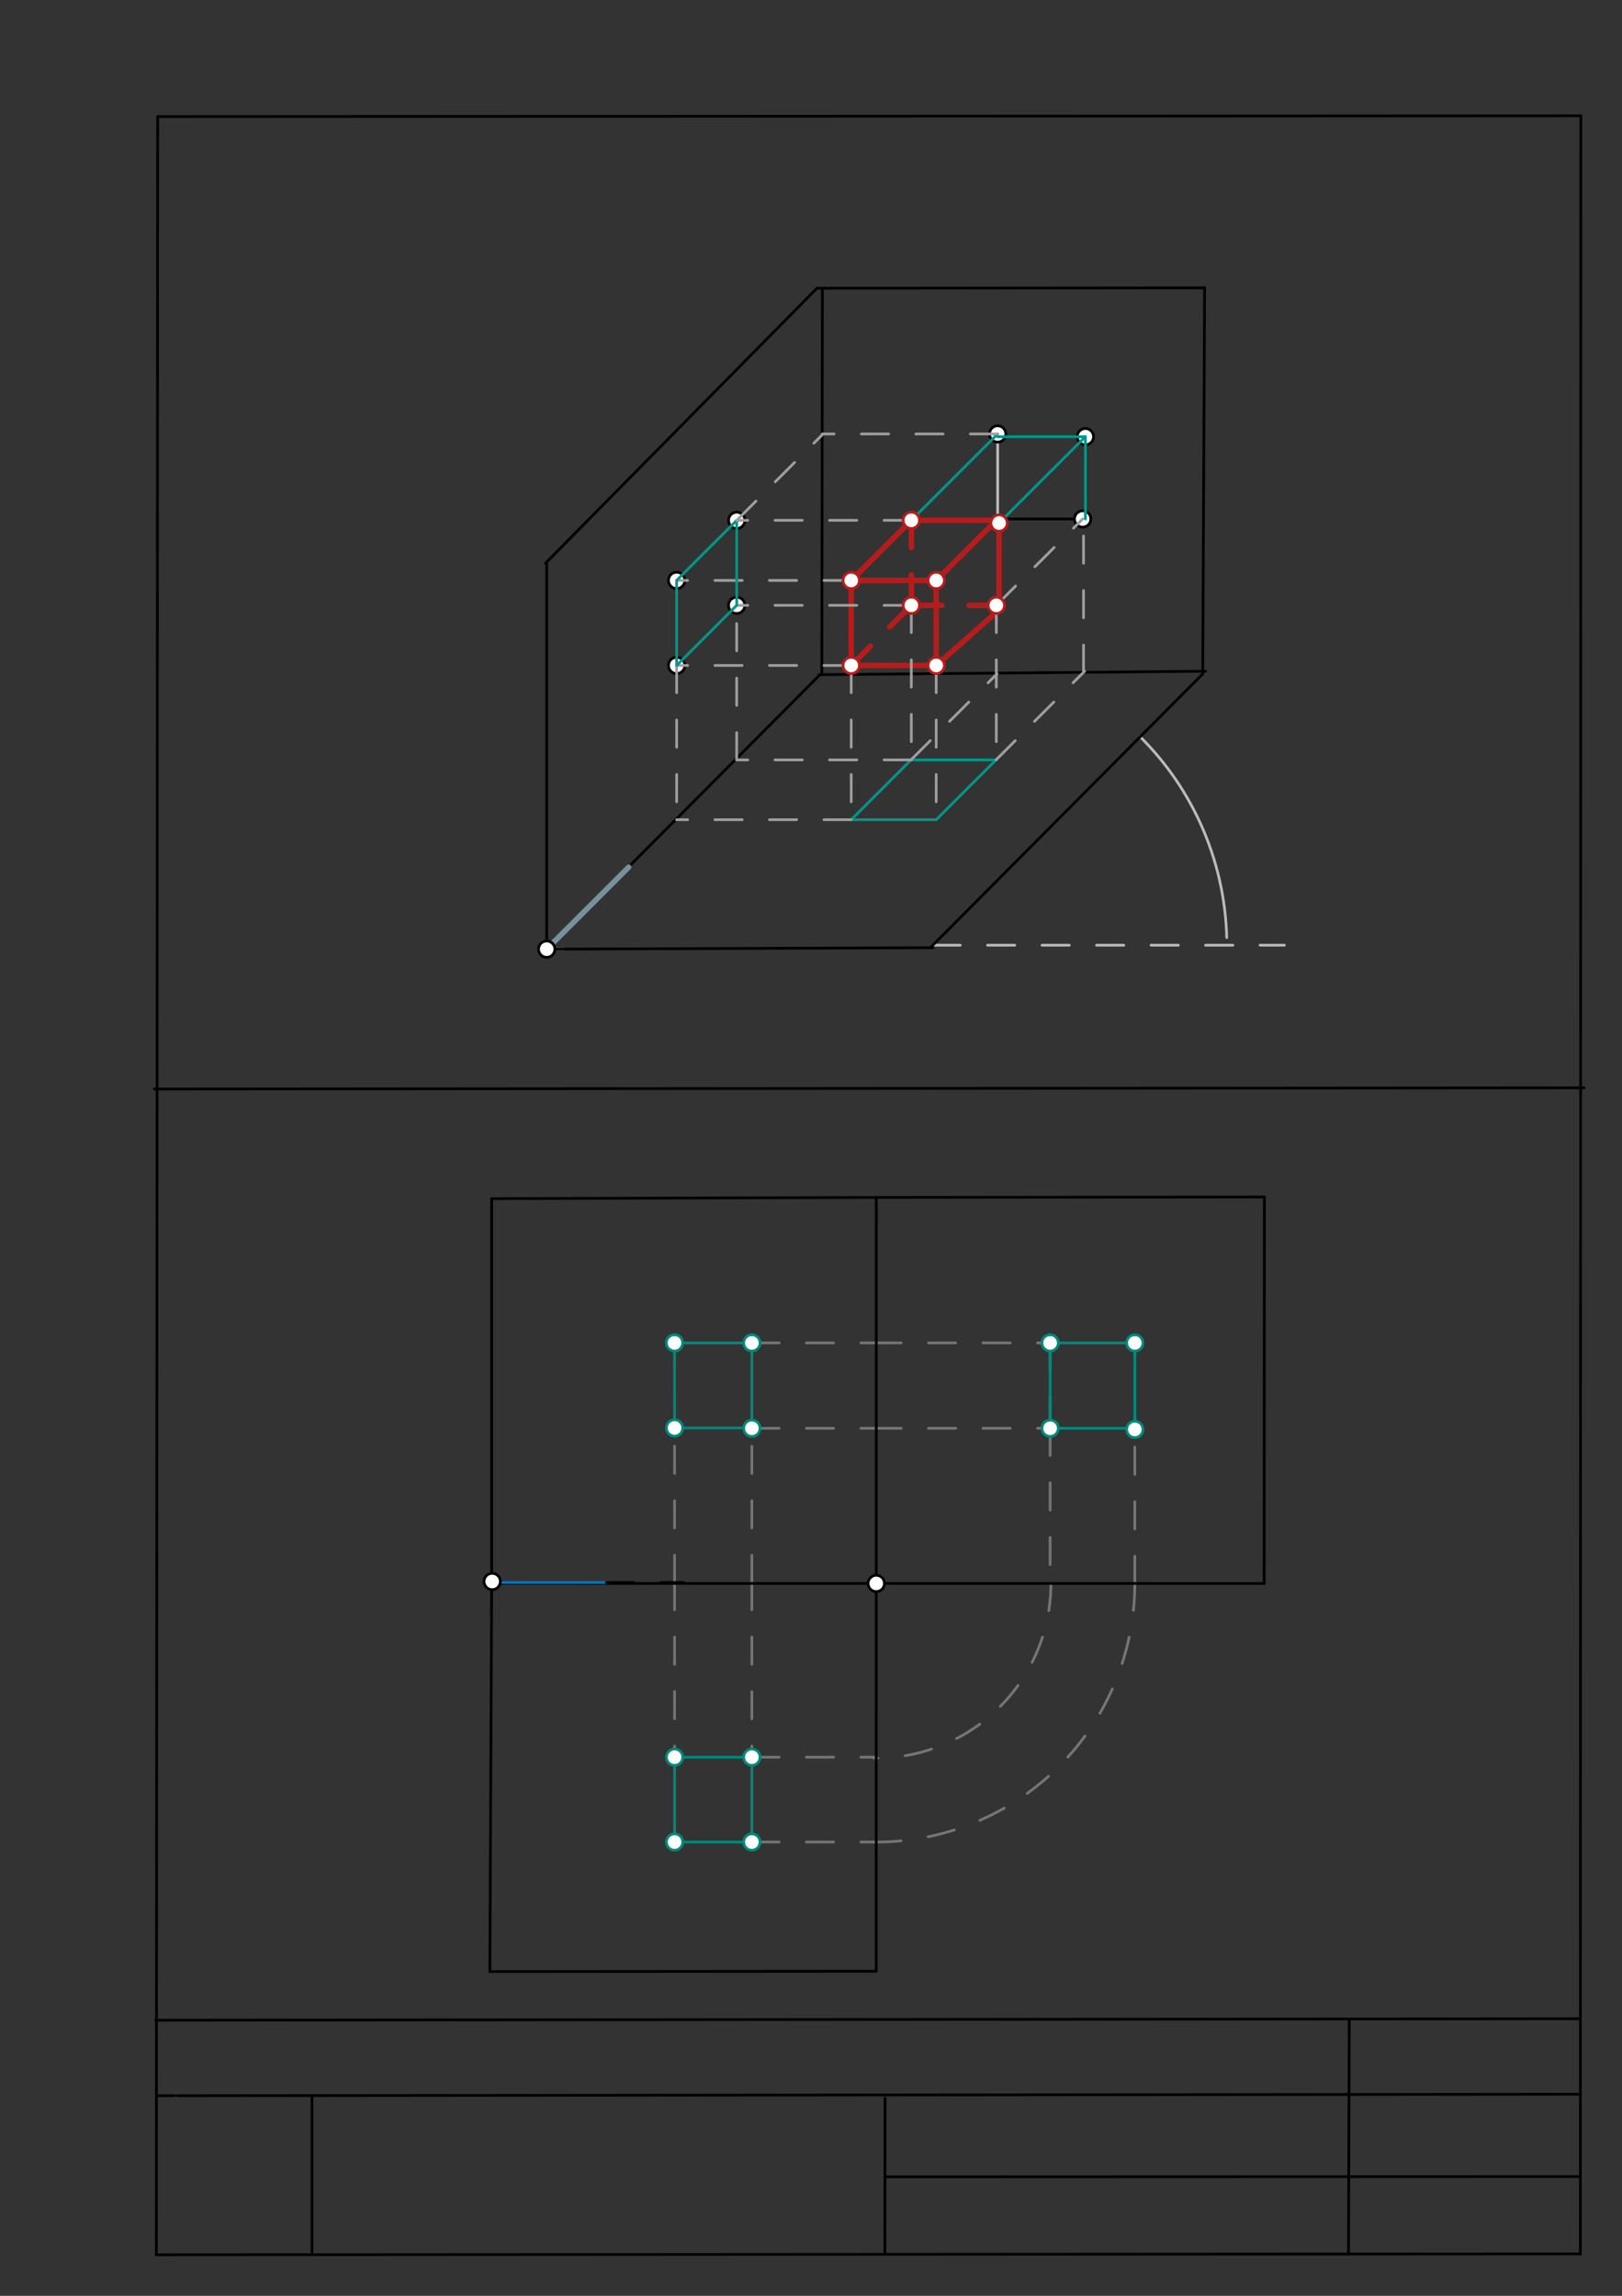 <svg xmlns="http://www.w3.org/2000/svg" class="svg--1it" height="100%" preserveAspectRatio="xMidYMid meet" viewBox="0 0 595 842" width="100%"><rect x="0" y="0" width="595" height="842" fill="#333333" stroke="none"/><defs><marker id="marker-arrow" markerHeight="16" markerUnits="userSpaceOnUse" markerWidth="24" orient="auto-start-reverse" refX="24" refY="4" viewBox="0 0 24 8"><path d="M 0 0 L 24 4 L 0 8 z" stroke="inherit"></path></marker></defs><g class="aux-layer--1FB"><g class="element--2qn"><line stroke="#bbbbbb" stroke-dasharray="none" stroke-linecap="round" stroke-width="1" x1="64.45" x2="64.8" y1="768.593" y2="768.592"></line></g><g class="element--2qn"><line stroke="#bbbbbb" stroke-dasharray="10" stroke-linecap="round" stroke-width="1" x1="342.25" x2="471.15" y1="346.65" y2="346.65"></line></g><g class="element--2qn"><path d="M 450 343.85 A 107.786 107.786 0 0 0 418.251 270.218" fill="none" stroke="#bbbbbb" stroke-dasharray="none" stroke-linecap="round" stroke-width="1"></path></g><g class="element--2qn"><line stroke="#bbbbbb" stroke-dasharray="none" stroke-linecap="round" stroke-width="1" x1="200.55" x2="206.7" y1="348.1" y2="348.077"></line></g><g class="element--2qn"><line stroke="#BDBDBD" stroke-dasharray="none" stroke-linecap="round" stroke-width="1" x1="365.968" x2="365.968" y1="159.149" y2="191.819"></line></g><g class="element--2qn"><line stroke="#000000" stroke-dasharray="none" stroke-linecap="round" stroke-width="1" x1="397.149" x2="366.479" y1="190.33" y2="190.33"></line></g><g class="element--2qn"><line stroke="#757575" stroke-dasharray="10" stroke-linecap="round" stroke-width="1" x1="247.457" x2="247.457" y1="580.373" y2="523.688"></line></g><g class="element--2qn"><line stroke="#757575" stroke-dasharray="10" stroke-linecap="round" stroke-width="1" x1="275.804" x2="275.804" y1="580.373" y2="523.809"></line></g><g class="element--2qn"><line stroke="#757575" stroke-dasharray="10" stroke-linecap="round" stroke-width="1" x1="275.804" x2="275.804" y1="580.373" y2="644.436"></line></g><g class="element--2qn"><line stroke="#757575" stroke-dasharray="10" stroke-linecap="round" stroke-width="1" x1="247.457" x2="247.457" y1="580.373" y2="644.436"></line></g><g class="element--2qn"><line stroke="#757575" stroke-dasharray="10" stroke-linecap="round" stroke-width="1" x1="275.804" x2="320.59" y1="523.809" y2="523.809"></line></g><g class="element--2qn"><line stroke="#757575" stroke-dasharray="10" stroke-linecap="round" stroke-width="1" x1="275.804" x2="320.591" y1="644.436" y2="644.436"></line></g><g class="element--2qn"><line stroke="#757575" stroke-dasharray="10" stroke-linecap="round" stroke-width="1" x1="275.804" x2="320.591" y1="492.507" y2="492.507"></line></g><g class="element--2qn"><line stroke="#757575" stroke-dasharray="10" stroke-linecap="round" stroke-width="1" x1="275.804" x2="320.561" y1="675.552" y2="675.552"></line></g><g class="element--2qn"><line stroke="#757575" stroke-dasharray="10" stroke-linecap="round" stroke-width="1" x1="320.591" x2="385.221" y1="492.507" y2="492.507"></line></g><g class="element--2qn"><line stroke="#757575" stroke-dasharray="10" stroke-linecap="round" stroke-width="1" x1="320.59" x2="385.22" y1="523.809" y2="523.809"></line></g><g class="element--2qn"><line stroke="#757575" stroke-dasharray="10" stroke-linecap="round" stroke-width="1" x1="385.221" x2="385.221" y1="492.507" y2="523.809"></line></g><g class="element--2qn"><line stroke="#757575" stroke-dasharray="10" stroke-linecap="round" stroke-width="1" x1="385.22" x2="385.22" y1="523.809" y2="580.491"></line></g><g class="element--2qn"><path d="M 385.505 580.718 A 64.063 64.063 0 0 1 320.587 644.77" fill="none" stroke="#757575" stroke-dasharray="10" stroke-linecap="round" stroke-width="1"></path></g><g class="element--2qn"><path d="M 320.561 675.552 A 94.844 94.844 0 0 0 416.285 580.721" fill="none" stroke="#757575" stroke-dasharray="10" stroke-linecap="round" stroke-width="1"></path></g><g class="element--2qn"><line stroke="#757575" stroke-dasharray="10" stroke-linecap="round" stroke-width="1" x1="416.285" x2="416.285" y1="580.721" y2="524.227"></line></g><g class="element--2qn"><circle cx="248.215" cy="212.867" r="3" stroke="#000000" stroke-width="1" fill="#ffffff"></circle>}</g><g class="element--2qn"><circle cx="248.219" cy="244.048" r="3" stroke="#000000" stroke-width="1" fill="#ffffff"></circle>}</g><g class="element--2qn"><circle cx="270.235" cy="222" r="3" stroke="#000000" stroke-width="1" fill="#ffffff"></circle>}</g><g class="element--2qn"><circle cx="270.25" cy="190.833" r="3" stroke="#000000" stroke-width="1" fill="#ffffff"></circle>}</g><g class="element--2qn"><circle cx="365.968" cy="159.149" r="3" stroke="#000000" stroke-width="1" fill="#ffffff"></circle>}</g><g class="element--2qn"><circle cx="398.149" cy="160.149" r="3" stroke="#000000" stroke-width="1" fill="#ffffff"></circle>}</g><g class="element--2qn"><circle cx="397.149" cy="190.33" r="3" stroke="#000000" stroke-width="1" fill="#ffffff"></circle>}</g></g><g class="main-layer--3Vd"><g class="element--2qn"><line stroke="#000000" stroke-dasharray="none" stroke-linecap="round" stroke-width="1" x1="57.35" x2="579.727" y1="826.927" y2="826.6"></line></g><g class="element--2qn"><line stroke="#000000" stroke-dasharray="none" stroke-linecap="round" stroke-width="1" x1="57.843" x2="579.9" y1="42.752" y2="42.47"></line></g><g class="element--2qn"><line stroke="#000000" stroke-dasharray="none" stroke-linecap="round" stroke-width="1" x1="57.843" x2="57.35" y1="42.752" y2="826.927"></line></g><g class="element--2qn"><line stroke="#000000" stroke-dasharray="none" stroke-linecap="round" stroke-width="1" x1="579.9" x2="579.727" y1="42.47" y2="826.6"></line></g><g class="element--2qn"><line stroke="#000000" stroke-dasharray="none" stroke-linecap="round" stroke-width="1" x1="57.054" x2="579.396" y1="740.9" y2="740.35"></line></g><g class="element--2qn"><line stroke="#000000" stroke-dasharray="none" stroke-linecap="round" stroke-width="1" x1="57.387" x2="578.961" y1="768.6" y2="768.051"></line></g><g class="element--2qn"><line stroke="#000000" stroke-dasharray="none" stroke-linecap="round" stroke-width="1" x1="114.45" x2="114.45" y1="825.891" y2="769.198"></line></g><g class="element--2qn"><line stroke="#000000" stroke-dasharray="none" stroke-linecap="round" stroke-width="1" x1="494.672" x2="494.954" y1="826.095" y2="741.056"></line></g><g class="element--2qn"><line stroke="#000000" stroke-dasharray="none" stroke-linecap="round" stroke-width="1" x1="324.594" x2="324.673" y1="826.207" y2="769.514"></line></g><g class="element--2qn"><line stroke="#000000" stroke-dasharray="none" stroke-linecap="round" stroke-width="1" x1="579.75" x2="324.632" y1="798.254" y2="798.347"></line></g><g class="element--2qn"><line stroke="#000000" stroke-dasharray="none" stroke-linecap="round" stroke-width="1" x1="56.664" x2="581.074" y1="399.393" y2="398.958"></line></g><g class="element--2qn"><line stroke="#000000" stroke-dasharray="none" stroke-linecap="round" stroke-width="1" x1="200.55" x2="342.281" y1="348.1" y2="347.565"></line></g><g class="element--2qn"><line stroke="#000000" stroke-dasharray="none" stroke-linecap="round" stroke-width="1" x1="200.55" x2="200.55" y1="348.1" y2="206.368"></line></g><g class="element--2qn"><line stroke="#000000" stroke-dasharray="none" stroke-linecap="round" stroke-width="1" x1="341.281" x2="441.255" y1="347.565" y2="247.099"></line></g><g class="element--2qn"><line stroke="#000000" stroke-dasharray="none" stroke-linecap="round" stroke-width="1" x1="200.55" x2="300.565" y1="348.1" y2="247.676"></line></g><g class="element--2qn"><line stroke="#000000" stroke-dasharray="none" stroke-linecap="round" stroke-width="1" x1="200.1" x2="299.676" y1="206.568" y2="105.708"></line></g><g class="element--2qn"><line stroke="#000000" stroke-dasharray="none" stroke-linecap="round" stroke-width="1" x1="301.676" x2="301.471" y1="105.708" y2="247.44"></line></g><g class="element--2qn"><line stroke="#000000" stroke-dasharray="none" stroke-linecap="round" stroke-width="1" x1="300.471" x2="442.197" y1="247.44" y2="246.169"></line></g><g class="element--2qn"><line stroke="#000000" stroke-dasharray="none" stroke-linecap="round" stroke-width="1" x1="299.676" x2="441.408" y1="105.708" y2="105.572"></line></g><g class="element--2qn"><line stroke="#000000" stroke-dasharray="none" stroke-linecap="round" stroke-width="1" x1="441.197" x2="441.887" y1="247.169" y2="105.438"></line></g><g class="element--2qn"><line stroke="#000000" stroke-dasharray="none" stroke-linecap="round" stroke-width="1" x1="180.35" x2="322.082" y1="439.6" y2="439.156"></line></g><g class="element--2qn"><line stroke="#000000" stroke-dasharray="none" stroke-linecap="round" stroke-width="1" x1="322.082" x2="463.814" y1="439.156" y2="438.992"></line></g><g class="element--2qn"><line stroke="#000000" stroke-dasharray="none" stroke-linecap="round" stroke-width="1" x1="180.35" x2="180.35" y1="439.6" y2="581.332"></line></g><g class="element--2qn"><line stroke="#000000" stroke-dasharray="none" stroke-linecap="round" stroke-width="1" x1="180.35" x2="179.697" y1="581.332" y2="723.063"></line></g><g class="element--2qn"><line stroke="#000000" stroke-dasharray="none" stroke-linecap="round" stroke-width="1" x1="463.814" x2="463.736" y1="438.992" y2="580.724"></line></g><g class="element--2qn"><line stroke="#000000" stroke-dasharray="none" stroke-linecap="round" stroke-width="1" x1="179.697" x2="321.429" y1="723.063" y2="722.948"></line></g><g class="element--2qn"><line stroke="#000000" stroke-dasharray="none" stroke-linecap="round" stroke-width="1" x1="463.736" x2="180.271" y1="580.724" y2="580.701"></line></g><g class="element--2qn"><line stroke="#000000" stroke-dasharray="none" stroke-linecap="round" stroke-width="1" x1="321.429" x2="321.454" y1="722.948" y2="439.483"></line></g><g class="element--2qn"><line stroke="#78909C" stroke-dasharray="none" stroke-linecap="round" stroke-width="2" x1="200.55" x2="230.616" y1="348.1" y2="318.034"></line></g><g class="element--2qn"><line stroke="#0277BD" stroke-dasharray="none" stroke-linecap="round" stroke-width="1" x1="179.938" x2="222.457" y1="580.373" y2="580.373"></line></g><g class="element--2qn"><line stroke="#000000" stroke-dasharray="10" stroke-linecap="round" stroke-width="1" x1="222.457" x2="250.804" y1="580.373" y2="580.373"></line></g><g class="element--2qn"><line stroke="#B71C1C" stroke-dasharray="none" stroke-linecap="round" stroke-width="2" x1="312.25" x2="343.431" y1="212.867" y2="212.867"></line></g><g class="element--2qn"><line stroke="#B71C1C" stroke-dasharray="none" stroke-linecap="round" stroke-width="2" x1="343.431" x2="343.431" y1="212.867" y2="244.048"></line></g><g class="element--2qn"><line stroke="#B71C1C" stroke-dasharray="none" stroke-linecap="round" stroke-width="2" x1="343.431" x2="312.25" y1="244.048" y2="244.048"></line></g><g class="element--2qn"><line stroke="#B71C1C" stroke-dasharray="none" stroke-linecap="round" stroke-width="2" x1="312.25" x2="312.25" y1="244.048" y2="212.867"></line></g><g class="element--2qn"><line stroke="#B71C1C" stroke-dasharray="none" stroke-linecap="round" stroke-width="2" x1="312.25" x2="334.298" y1="212.867" y2="190.819"></line></g><g class="element--2qn"><line stroke="#B71C1C" stroke-dasharray="none" stroke-linecap="round" stroke-width="2" x1="343.431" x2="365.479" y1="212.867" y2="190.819"></line></g><g class="element--2qn"><line stroke="#B71C1C" stroke-dasharray="none" stroke-linecap="round" stroke-width="2" x1="343.431" x2="366.795" y1="244.048" y2="223.399"></line></g><g class="element--2qn"><line stroke="#B71C1C" stroke-dasharray="10" stroke-linecap="round" stroke-width="2" x1="312.25" x2="334.298" y1="244.048" y2="222"></line></g><g class="element--2qn"><line stroke="#B71C1C" stroke-dasharray="10" stroke-linecap="round" stroke-width="2" x1="334.298" x2="334.298" y1="190.819" y2="222"></line></g><g class="element--2qn"><line stroke="#B71C1C" stroke-dasharray="none" stroke-linecap="round" stroke-width="2" x1="334.298" x2="365.479" y1="190.819" y2="190.819"></line></g><g class="element--2qn"><line stroke="#B71C1C" stroke-dasharray="none" stroke-linecap="round" stroke-width="2" x1="366.479" x2="366.479" y1="191.819" y2="223"></line></g><g class="element--2qn"><line stroke="#B71C1C" stroke-dasharray="10" stroke-linecap="round" stroke-width="2" x1="365.479" x2="334.298" y1="222" y2="222"></line></g><g class="element--2qn"><line stroke="#9E9E9E" stroke-dasharray="10" stroke-linecap="round" stroke-width="1" x1="312.25" x2="312.25" y1="244.048" y2="300.62"></line></g><g class="element--2qn"><line stroke="#9E9E9E" stroke-dasharray="10" stroke-linecap="round" stroke-width="1" x1="343.431" x2="343.431" y1="244.048" y2="300.741"></line></g><g class="element--2qn"><line stroke="#9E9E9E" stroke-dasharray="10" stroke-linecap="round" stroke-width="1" x1="334.298" x2="334.298" y1="222" y2="278.693"></line></g><g class="element--2qn"><line stroke="#9E9E9E" stroke-dasharray="10" stroke-linecap="round" stroke-width="1" x1="365.479" x2="365.479" y1="222" y2="278.693"></line></g><g class="element--2qn"><line stroke="#009688" stroke-dasharray="none" stroke-linecap="round" stroke-width="1" x1="312.25" x2="343.431" y1="300.62" y2="300.62"></line></g><g class="element--2qn"><line stroke="#009688" stroke-dasharray="none" stroke-linecap="round" stroke-width="1" x1="343.431" x2="365.419" y1="300.62" y2="278.632"></line></g><g class="element--2qn"><line stroke="#009688" stroke-dasharray="none" stroke-linecap="round" stroke-width="1" x1="365.479" x2="334.298" y1="278.693" y2="278.693"></line></g><g class="element--2qn"><line stroke="#009688" stroke-dasharray="none" stroke-linecap="round" stroke-width="1" x1="312.25" x2="334.238" y1="300.62" y2="278.632"></line></g><g class="element--2qn"><line stroke="#9E9E9E" stroke-dasharray="10" stroke-linecap="round" stroke-width="1" x1="312.25" x2="248.187" y1="300.62" y2="300.62"></line></g><g class="element--2qn"><line stroke="#9E9E9E" stroke-dasharray="10" stroke-linecap="round" stroke-width="1" x1="334.298" x2="270.235" y1="278.693" y2="278.693"></line></g><g class="element--2qn"><line stroke="#9E9E9E" stroke-dasharray="10" stroke-linecap="round" stroke-width="1" x1="334.178" x2="365.746" y1="278.693" y2="247.124"></line></g><g class="element--2qn"><line stroke="#9E9E9E" stroke-dasharray="10" stroke-linecap="round" stroke-width="1" x1="365.359" x2="397.883" y1="278.693" y2="246.168"></line></g><g class="element--2qn"><line stroke="#9E9E9E" stroke-dasharray="10" stroke-linecap="round" stroke-width="1" x1="334.298" x2="270.236" y1="222" y2="222"></line></g><g class="element--2qn"><line stroke="#9E9E9E" stroke-dasharray="10" stroke-linecap="round" stroke-width="1" x1="312.25" x2="248.219" y1="244.048" y2="244.048"></line></g><g class="element--2qn"><line stroke="#9E9E9E" stroke-dasharray="10" stroke-linecap="round" stroke-width="1" x1="312.25" x2="248.215" y1="212.867" y2="212.867"></line></g><g class="element--2qn"><line stroke="#009688" stroke-dasharray="none" stroke-linecap="round" stroke-width="1" x1="248.215" x2="248.215" y1="212.867" y2="244.048"></line></g><g class="element--2qn"><line stroke="#9E9E9E" stroke-dasharray="10" stroke-linecap="round" stroke-width="1" x1="248.219" x2="248.219" y1="244.048" y2="300.62"></line></g><g class="element--2qn"><line stroke="#9E9E9E" stroke-dasharray="10" stroke-linecap="round" stroke-width="1" x1="270.235" x2="270.235" y1="278.693" y2="222"></line></g><g class="element--2qn"><line stroke="#9E9E9E" stroke-dasharray="10" stroke-linecap="round" stroke-width="1" x1="334.298" x2="270.235" y1="190.819" y2="190.819"></line></g><g class="element--2qn"><line stroke="#009688" stroke-dasharray="none" stroke-linecap="round" stroke-width="1" x1="248.215" x2="270.25" y1="212.867" y2="190.833"></line></g><g class="element--2qn"><line stroke="#009688" stroke-dasharray="none" stroke-linecap="round" stroke-width="1" x1="270.25" x2="270.25" y1="190.833" y2="222"></line></g><g class="element--2qn"><line stroke="#009688" stroke-dasharray="none" stroke-linecap="round" stroke-width="1" x1="248.219" x2="270.25" y1="244.048" y2="222"></line></g><g class="element--2qn"><line stroke="#009688" stroke-dasharray="none" stroke-linecap="round" stroke-width="1" x1="334.298" x2="365.968" y1="190.819" y2="159.149"></line></g><g class="element--2qn"><line stroke="#009688" stroke-dasharray="none" stroke-linecap="round" stroke-width="1" x1="366.479" x2="398.149" y1="191.819" y2="160.149"></line></g><g class="element--2qn"><line stroke="#9E9E9E" stroke-dasharray="10" stroke-linecap="round" stroke-width="1" x1="270.25" x2="301.919" y1="190.833" y2="159.164"></line></g><g class="element--2qn"><line stroke="#9E9E9E" stroke-dasharray="10" stroke-linecap="round" stroke-width="1" x1="365.968" x2="301.598" y1="159.149" y2="159.149"></line></g><g class="element--2qn"><line stroke="#9E9E9E" stroke-dasharray="10" stroke-linecap="round" stroke-width="1" x1="365.479" x2="397.149" y1="222" y2="190.33"></line></g><g class="element--2qn"><line stroke="#9E9E9E" stroke-dasharray="10" stroke-linecap="round" stroke-width="1" x1="397.481" x2="397.481" y1="246.57" y2="190.33"></line></g><g class="element--2qn"><line stroke="#009688" stroke-dasharray="none" stroke-linecap="round" stroke-width="1" x1="398.149" x2="365.968" y1="160.149" y2="160.149"></line></g><g class="element--2qn"><line stroke="#009688" stroke-dasharray="none" stroke-linecap="round" stroke-width="1" x1="398.149" x2="398.149" y1="160.149" y2="190.33"></line></g><g class="element--2qn"><line stroke="#00897B" stroke-dasharray="none" stroke-linecap="round" stroke-width="1" x1="275.804" x2="275.804" y1="523.809" y2="492.628"></line></g><g class="element--2qn"><line stroke="#00897B" stroke-dasharray="none" stroke-linecap="round" stroke-width="1" x1="247.457" x2="247.437" y1="523.688" y2="492.507"></line></g><g class="element--2qn"><line stroke="#00897B" stroke-dasharray="none" stroke-linecap="round" stroke-width="1" x1="247.457" x2="247.457" y1="644.436" y2="675.552"></line></g><g class="element--2qn"><line stroke="#00897B" stroke-dasharray="none" stroke-linecap="round" stroke-width="1" x1="247.457" x2="275.804" y1="644.436" y2="644.436"></line></g><g class="element--2qn"><line stroke="#00897B" stroke-dasharray="none" stroke-linecap="round" stroke-width="1" x1="275.804" x2="275.804" y1="644.436" y2="675.572"></line></g><g class="element--2qn"><line stroke="#00897B" stroke-dasharray="none" stroke-linecap="round" stroke-width="1" x1="247.457" x2="275.804" y1="675.552" y2="675.552"></line></g><g class="element--2qn"><line stroke="#00897B" stroke-dasharray="none" stroke-linecap="round" stroke-width="1" x1="247.437" x2="275.804" y1="492.507" y2="492.507"></line></g><g class="element--2qn"><line stroke="#00897B" stroke-dasharray="none" stroke-linecap="round" stroke-width="1" x1="247.457" x2="275.804" y1="523.688" y2="523.688"></line></g><g class="element--2qn"><line stroke="#00897B" stroke-dasharray="none" stroke-linecap="round" stroke-width="1" x1="385.22" x2="416.285" y1="523.809" y2="523.809"></line></g><g class="element--2qn"><line stroke="#00897B" stroke-dasharray="none" stroke-linecap="round" stroke-width="1" x1="385.221" x2="385.221" y1="492.507" y2="523.809"></line></g><g class="element--2qn"><line stroke="#00897B" stroke-dasharray="none" stroke-linecap="round" stroke-width="1" x1="416.285" x2="416.285" y1="523.809" y2="492.507"></line></g><g class="element--2qn"><line stroke="#00897B" stroke-dasharray="none" stroke-linecap="round" stroke-width="1" x1="385.221" x2="416.285" y1="492.507" y2="492.507"></line></g><g class="element--2qn"><circle cx="200.55" cy="348.1" r="3" stroke="#000000" stroke-width="1" fill="#ffffff"></circle>}</g><g class="element--2qn"><circle cx="180.55" cy="580" r="3" stroke="#000000" stroke-width="1" fill="#ffffff"></circle>}</g><g class="element--2qn"><circle cx="321.442" cy="580.713" r="3" stroke="#000000" stroke-width="1" fill="#ffffff"></circle>}</g><g class="element--2qn"><circle cx="312.25" cy="212.867" r="3" stroke="#B71C1C" stroke-width="1" fill="#ffffff"></circle>}</g><g class="element--2qn"><circle cx="343.431" cy="212.867" r="3" stroke="#B71C1C" stroke-width="1" fill="#ffffff"></circle>}</g><g class="element--2qn"><circle cx="343.431" cy="244.048" r="3" stroke="#B71C1C" stroke-width="1" fill="#ffffff"></circle>}</g><g class="element--2qn"><circle cx="312.25" cy="244.048" r="3" stroke="#B71C1C" stroke-width="1" fill="#ffffff"></circle>}</g><g class="element--2qn"><circle cx="334.298" cy="190.819" r="3" stroke="#B71C1C" stroke-width="1" fill="#ffffff"></circle>}</g><g class="element--2qn"><circle cx="366.479" cy="191.819" r="3" stroke="#B71C1C" stroke-width="1" fill="#ffffff"></circle>}</g><g class="element--2qn"><circle cx="365.479" cy="222" r="3" stroke="#B71C1C" stroke-width="1" fill="#ffffff"></circle>}</g><g class="element--2qn"><circle cx="334.298" cy="222" r="3" stroke="#B71C1C" stroke-width="1" fill="#ffffff"></circle>}</g><g class="element--2qn"><circle cx="247.457" cy="523.688" r="3" stroke="#00897B" stroke-width="1" fill="#ffffff"></circle>}</g><g class="element--2qn"><circle cx="275.804" cy="523.809" r="3" stroke="#00897B" stroke-width="1" fill="#ffffff"></circle>}</g><g class="element--2qn"><circle cx="247.457" cy="644.436" r="3" stroke="#00897B" stroke-width="1" fill="#ffffff"></circle>}</g><g class="element--2qn"><circle cx="275.804" cy="644.436" r="3" stroke="#00897B" stroke-width="1" fill="#ffffff"></circle>}</g><g class="element--2qn"><circle cx="247.457" cy="675.552" r="3" stroke="#00897B" stroke-width="1" fill="#ffffff"></circle>}</g><g class="element--2qn"><circle cx="275.804" cy="675.552" r="3" stroke="#00897B" stroke-width="1" fill="#ffffff"></circle>}</g><g class="element--2qn"><circle cx="247.437" cy="492.507" r="3" stroke="#00897B" stroke-width="1" fill="#ffffff"></circle>}</g><g class="element--2qn"><circle cx="275.804" cy="492.507" r="3" stroke="#00897B" stroke-width="1" fill="#ffffff"></circle>}</g><g class="element--2qn"><circle cx="385.221" cy="492.507" r="3" stroke="#00897B" stroke-width="1" fill="#ffffff"></circle>}</g><g class="element--2qn"><circle cx="385.22" cy="523.809" r="3" stroke="#00897B" stroke-width="1" fill="#ffffff"></circle>}</g><g class="element--2qn"><circle cx="416.285" cy="524.227" r="3" stroke="#00897B" stroke-width="1" fill="#ffffff"></circle>}</g><g class="element--2qn"><circle cx="416.285" cy="492.507" r="3" stroke="#00897B" stroke-width="1" fill="#ffffff"></circle>}</g></g><g class="snaps-layer--2PT"></g><g class="temp-layer--rAP"></g></svg>